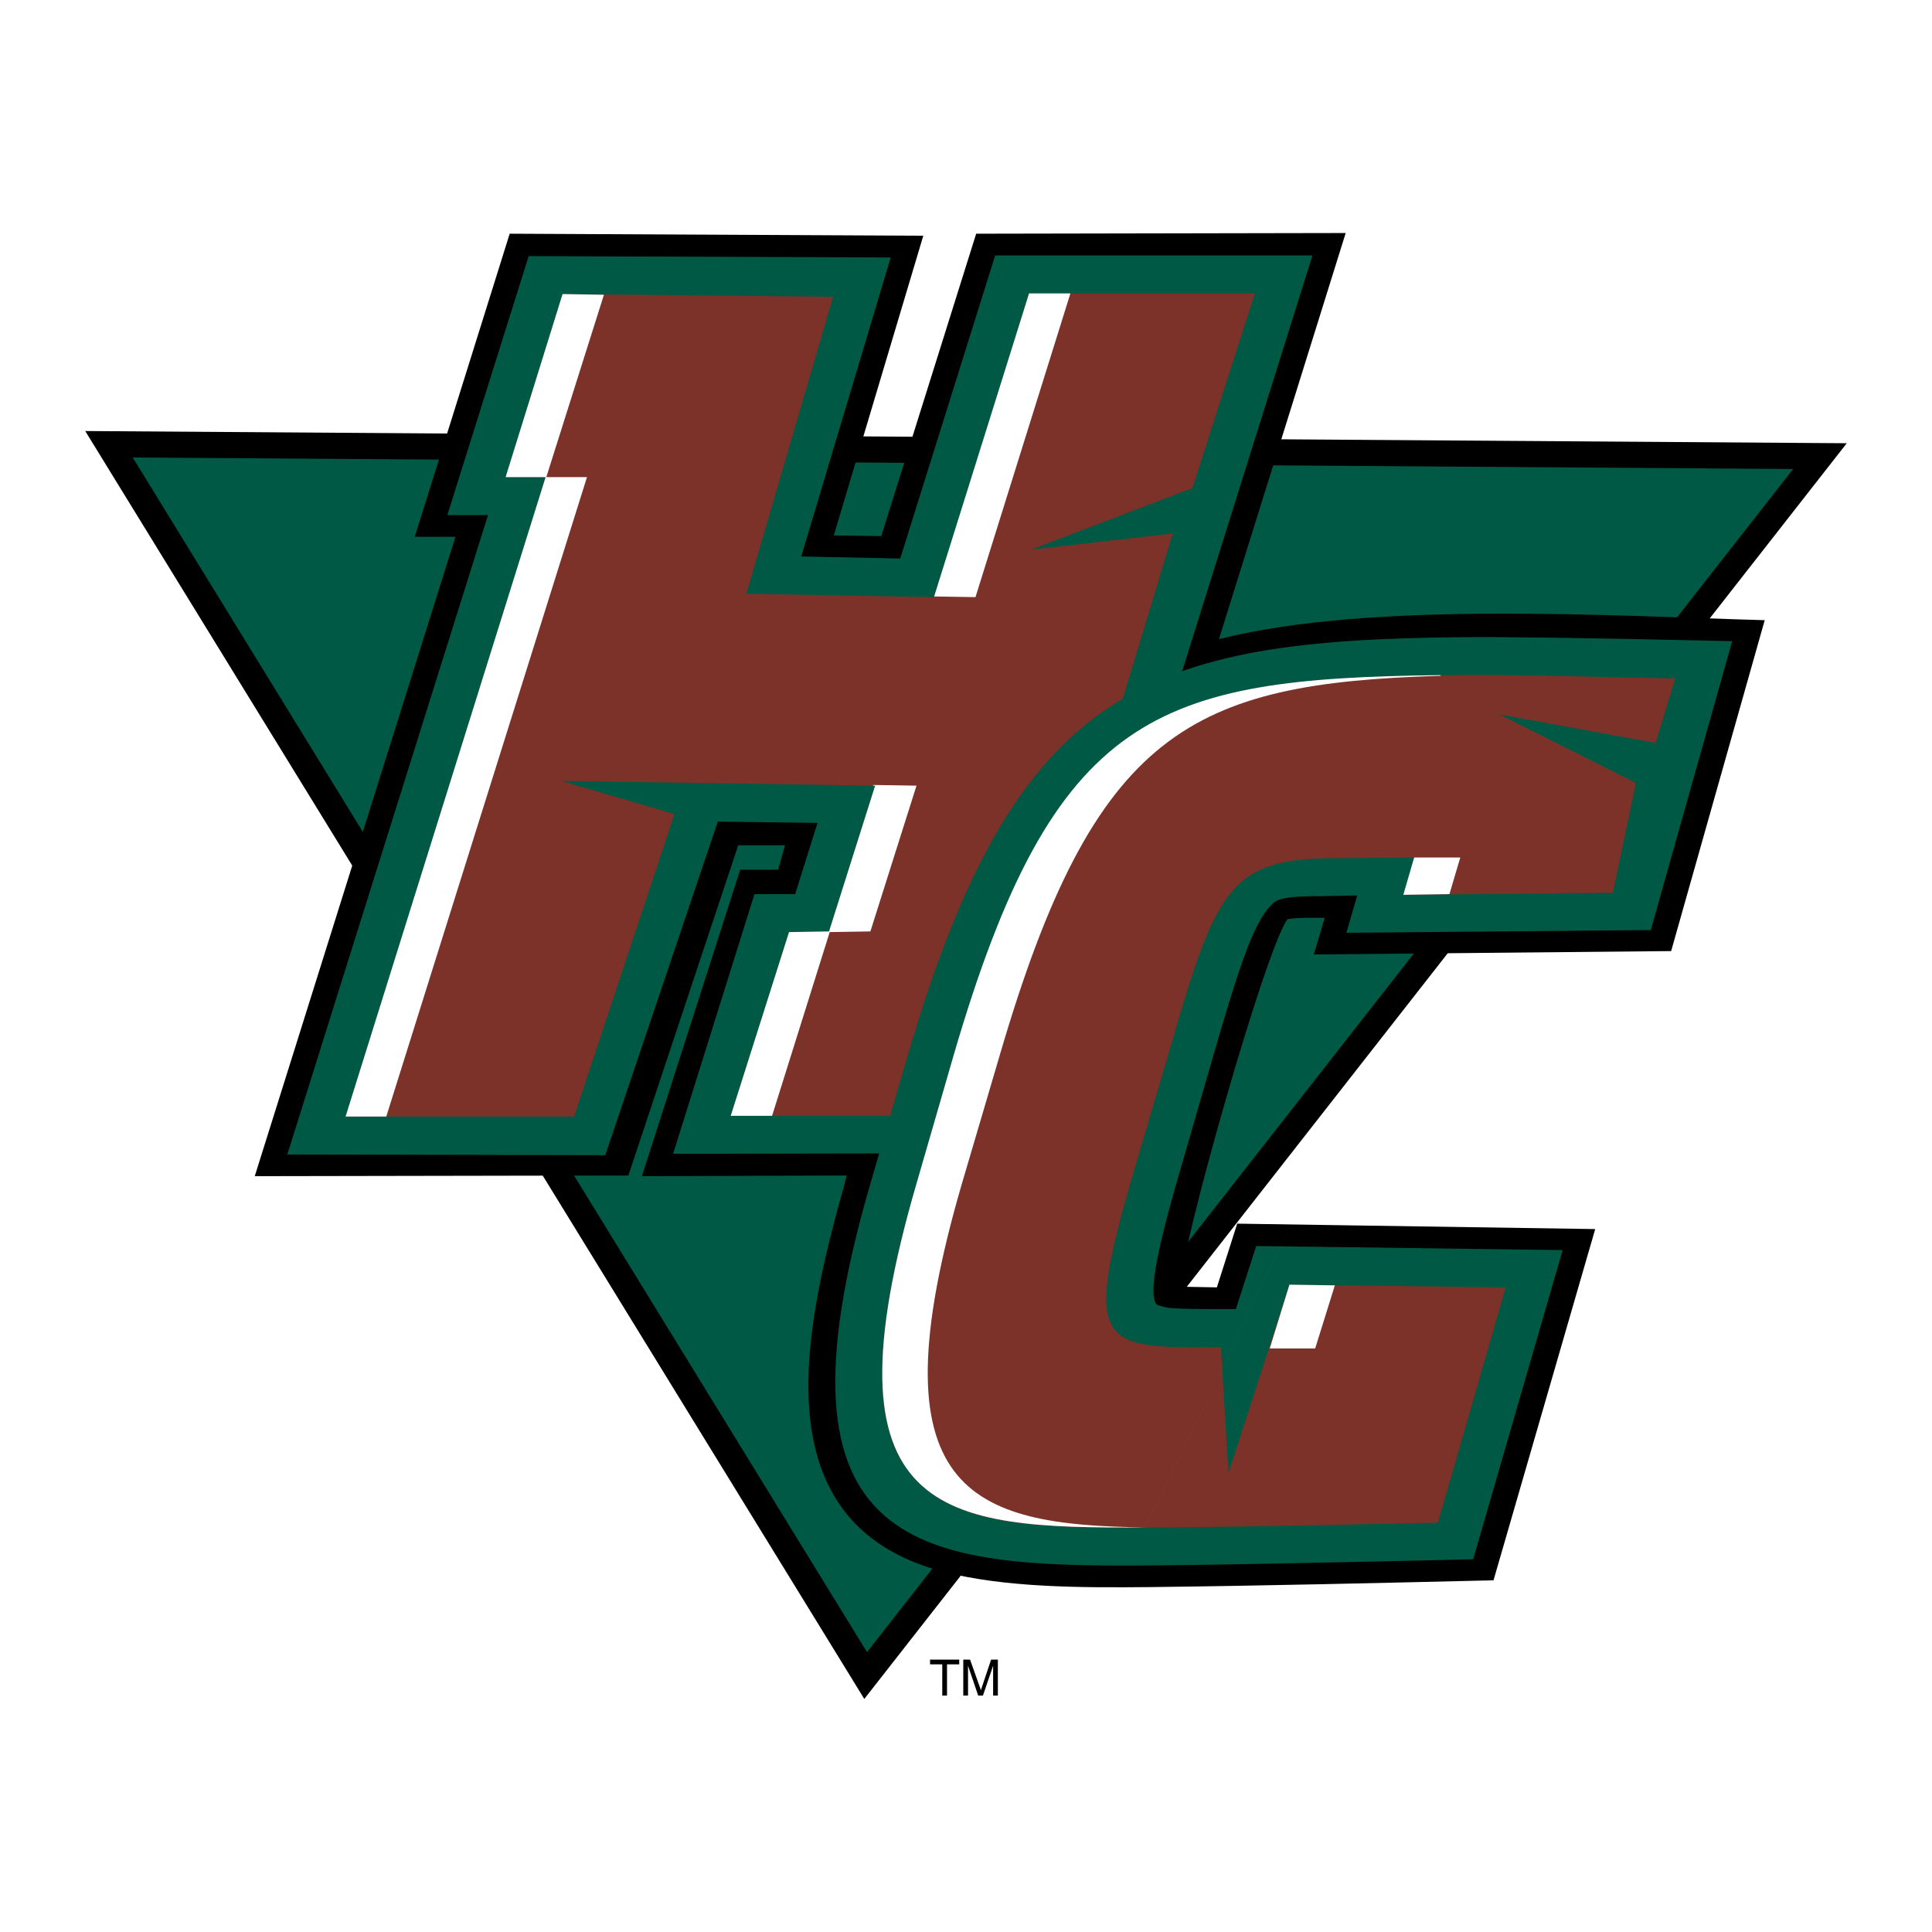 <svg xmlns="http://www.w3.org/2000/svg" width="2500" height="2500" viewBox="0 0 192.756 192.756"><g fill-rule="evenodd" clip-rule="evenodd"><path fill="#fff" d="M0 0h192.756v192.756H0V0z"/><path d="M92.792 165.581h2.91v.474h-1.218v3.112h-.474v-3.112h-1.218v-.474zM99.084 169.167v-2.098-.879l-1.016 2.977h-.473l-1.015-2.977v2.977h-.474v-3.586h.677l1.082 3.045 1.016-3.045h.676v3.586h-.473zM8.504 43.004l175.748 1.218-98.021 125.283L8.504 43.004z"/><path fill="#005944" d="M13.239 45.643l165.669 1.149-92.407 118.045L13.239 45.643z"/><path d="M121.408 128.442l2.029-6.358 35.717.541-10.146 35.042c-11.432.271-22.797.541-34.162.676-7.035.068-14.611.068-20.835-1.556-18.332-4.87-13.732-24.421-9.741-38.694l.203-.812-20.43.067 9.809-30.577h3.789l.676-2.435H73.65L62.691 117.28l-37.274.067 20.024-63.792h-4.059l9.47-30.238 41.265.203-8.93 29.9 4.735.067 9.471-30.17 36.867-.068-12.648 40.521c15.152-3.855 39.572-2.299 54.455-1.894L166.73 94.89l-35.648.338 1.082-3.653c-1.219 0-2.436-.068-3.721.135-2.301 3.247-10.756 33.283-10.689 36.665l3.654.067z"/><path fill="#005944" d="M102.873 115.049l-35.719.067 8.118-25.909h4.059l2.232-7.103-9.944-.135-11.229 33.283-31.727-.067 20.024-63.792h-4.06l8.119-25.842 36.123.136-8.93 29.832 9.877.203 9.471-30.239h31.658l-28.072 89.566z"/><path fill="#7c3129" d="M50.445 47.604l5.682-18.265 26.992.271-8.659 29.629 18.739.339 9.471-30.307h22.525l-6.222 19.416-16.1 6.155 14.137-1.623-17.588 58.109H72.904l5.818-18.332 3.991-.068 4.6-14.544-31.32-.474 11.297 3.315-10.012 30.171H34.48l19.957-63.792h-3.992z"/><path d="M87.11 78.316l4.33.068-4.601 14.544-4.059.067-5.75 18.333h26.518l10.824-35.854-10.824 35.854H72.905l5.818-18.333 3.991-.067 4.6-14.544h-.204v-.068zm6.089-18.806l9.471-30.239h22.525-18.4l-9.471 30.306-4.125-.067zM50.445 47.604l5.682-18.265 4.127.068-5.75 18.197h4.059L38.54 111.396h-4.06l19.956-63.792h-3.991z" fill="#fff"/><path d="M123.303 130.607l2.029-6.291 30.576.406-8.93 30.847s-22.594.541-31.523.609c-23.609.203-39.507-.812-28.616-38.086l3.721-12.785c10.824-36.936 23.744-41.468 55.605-41.738 7.307-.068 26.654.405 26.654.405L164.7 92.792l-30.373.271 1.082-3.721-3.518.067c-2.029 0-3.18.068-3.99.271-.541.135-.881.338-1.422 1.014-1.488 1.827-2.84 5.683-5.344 14.342l-3.383 11.703c-2.773 9.47-2.977 12.312-2.434 13.326.066.067.135.067.201.136.137.067.406.135.947.271 1.354.135 3.248.135 6.428.135h.409z" fill="#005944"/><path d="M150.225 128.442l-6.764 23.475s-17.994.405-26.924.473c-21.715.203-35.245.339-25.097-34.297l3.72-12.854c10.215-34.838 20.564-37.611 49.924-37.882 7.238-.068 14.545.203 22.053.338l-1.961 6.427-15.559-2.841 13.596 6.833-2.299 10.959-20.904.203 1.084-3.721-8.119.068c-10.416.068-11.703 3.247-16.369 19.415l-3.451 11.703c-5.209 17.791-3.518 17.791 8.66 17.655l.744 12.583 6.088-18.806 21.578.269z" fill="#7c3129"/><path d="M126.684 134.531l1.963-6.358 4.531.067-1.961 6.291h-4.533zm17.927-45.324l-4.602.068 1.084-3.721h4.6l-1.082 3.653-30.307 63.183c-20.43.136-32.606-.879-22.865-34.297l3.72-12.854c10.012-34.297 20.227-37.544 48.57-37.882v.067c-24.893.744-34.5 5.412-43.971 37.814l-3.788 12.854c-8.997 30.848.744 34.095 18.333 34.297l30.308-63.182z" fill="#fff"/></g></svg>